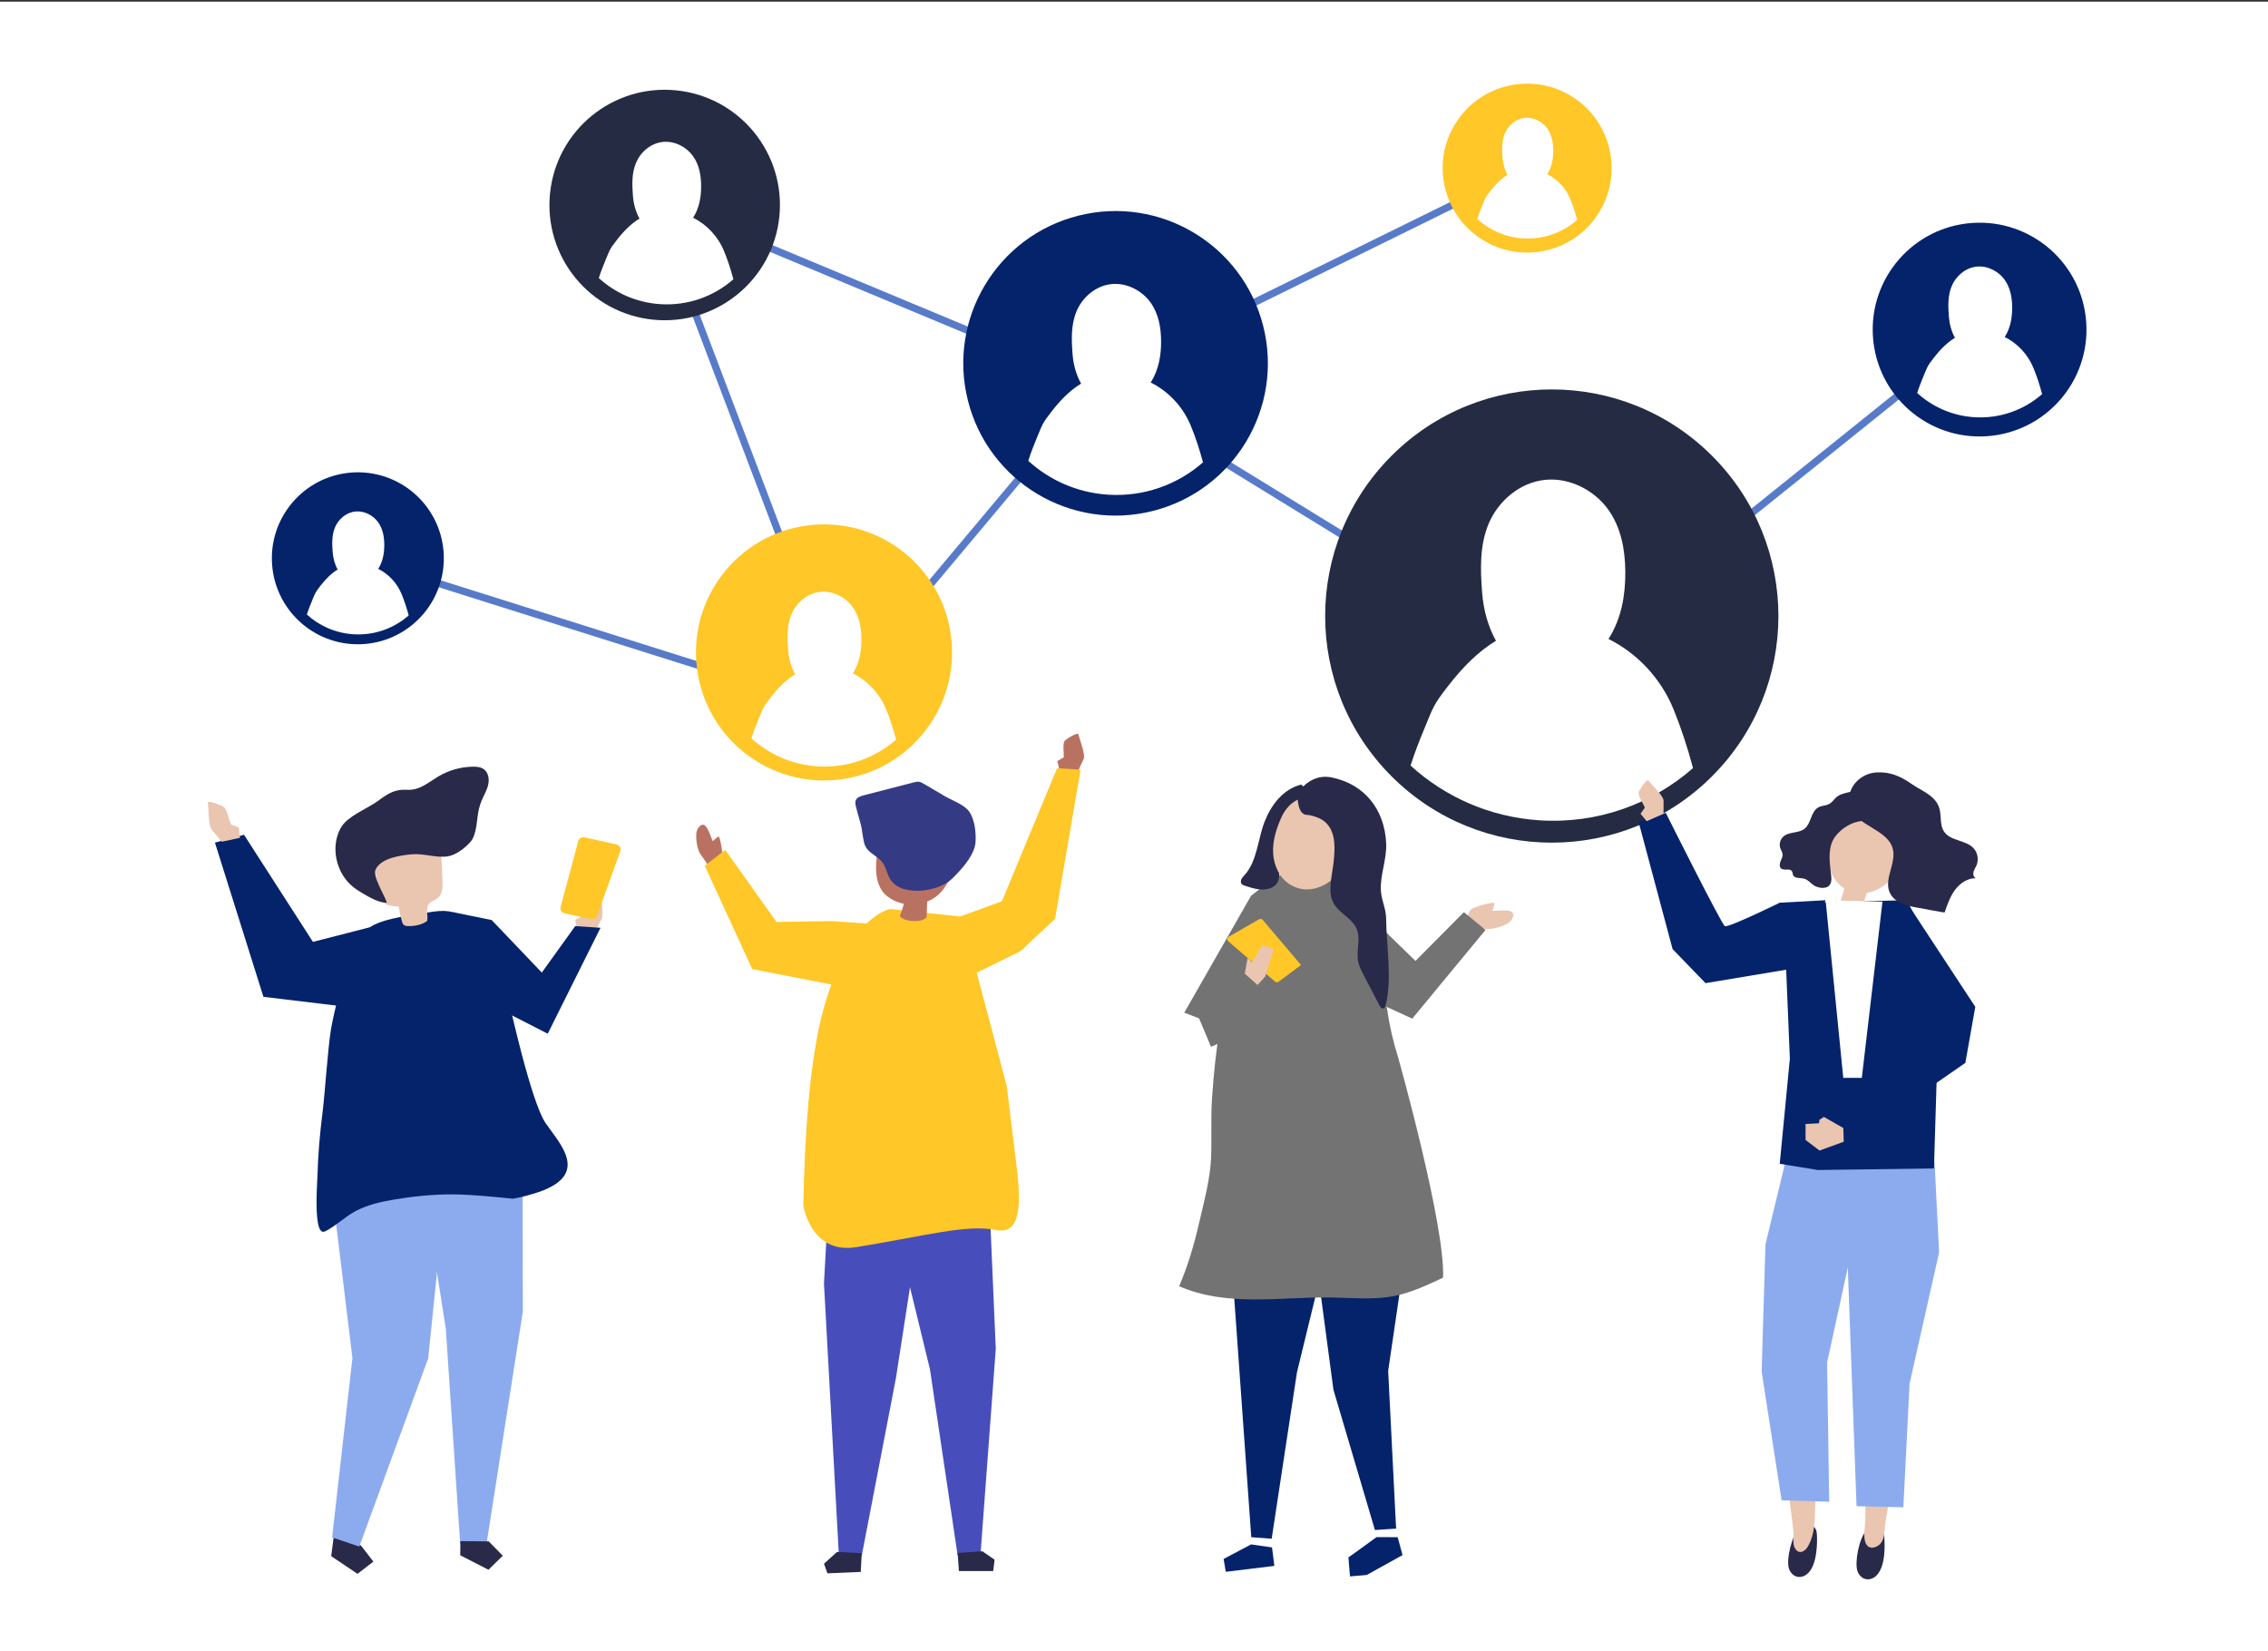 <svg width="250" height="182" viewBox="0 0 250 182" fill="none" xmlns="http://www.w3.org/2000/svg">
<rect x="0" y="0" width="250" height="182" fill="#333333" stroke="none"/>
<g clip-path="url(#clip0_833_11757)">
<path d="M250 0.182H0V182H250V0.182Z" fill="white"/>
<path d="M144.435 135.107L155.934 131.248L153.017 151.116L153.884 168.353L153.917 168.468L153.89 168.471L153.892 168.508L151.641 168.658L151.64 168.656L151.557 168.663L146.983 153.196L144.798 136.798L144.435 135.107Z" fill="#04236B"/>
<path d="M151.735 169.445L154.064 169.453L154.603 171.434L154.543 171.45L154.558 171.452L150.644 173.623L148.808 173.774L148.636 171.676L149.14 171.328L151.735 169.445Z" fill="#04236B"/>
<path d="M135.489 135.227L137.927 169.456L140.176 169.623L142.967 151.258L147.416 133.016L135.489 135.227Z" fill="#04236B"/>
<path d="M137.91 170.248L134.878 171.854L135.117 173.27L140.471 172.619L140.216 170.582L137.91 170.248Z" fill="#04236B"/>
<path d="M159.07 140.847C159.31 135.06 154.142 116.66 154.142 116.66L154.143 116.659C153.596 114.93 153.179 113.172 152.93 111.408C152.752 110.153 148.99 95.887 149.24 95.869C146.649 96.058 141.653 95.446 139.734 97.286C139.679 97.338 139.627 97.393 139.577 97.45C138.081 99.156 137.304 102.611 136.597 104.737C135.667 107.531 134.953 110.395 134.466 113.298C134.039 115.837 133.787 118.401 133.607 120.968C133.454 123.174 133.576 125.368 133.501 127.539C133.417 129.942 132.697 132.547 132.159 134.885C131.618 137.239 130.93 139.566 129.979 141.789C132.552 142.928 135.417 143.235 138.23 143.246C141.043 143.257 143.852 142.985 146.665 143.028C149.043 143.065 151.451 143.324 153.782 142.847C155.635 142.468 157.346 141.643 159.07 140.847Z" fill="#737373"/>
<path d="M163.749 102.392C164.426 102.518 166.19 102.046 166.595 101.424C167.53 99.987 165.311 100.429 164.51 100.41C164.602 100.132 164.699 99.865 164.734 99.58C164.767 99.319 162.386 99.997 162.157 100.247C161.606 100.846 161.857 101.298 161.907 102.054C162.522 102.152 163.136 102.277 163.749 102.392Z" fill="#EAC5B0"/>
<path d="M145.935 107.817L155.672 112.291L163.745 102.513L161.364 100.551L156.027 105.927L149.591 99.672L143.46 99.937L145.935 107.817Z" fill="#737373"/>
<path d="M139.578 97.449L137.909 98.738L130.541 111.633L135.673 113.606L138.699 102.422L140.015 99.528L139.578 97.449Z" fill="#737373"/>
<path d="M143.411 106.381L139.189 101.404C139.092 101.288 138.925 101.259 138.794 101.334L135.443 103.255C135.255 103.362 135.23 103.623 135.394 103.764L140.544 108.21C140.644 108.297 140.789 108.311 140.905 108.245L143.411 106.381Z" fill="#FFC727"/>
<path d="M139.465 107.654L140.401 104.627L139.125 104.17L138.024 106.102L137.521 105.605L137.035 108.294L138.298 108.948L139.465 107.654Z" fill="#EAC5B0"/>
<path d="M136.997 107.145C135.578 108.39 134.139 109.619 132.82 110.97C132.223 111.58 131.426 111.309 131.775 111.309L133.485 115.388C135.672 114.659 137.134 112.225 138.983 108.907C138.321 108.32 137.659 107.732 136.997 107.145Z" fill="#737373"/>
<path d="M145.033 89.482C143.715 89.526 141.971 90.388 141.461 91.696C141.215 92.326 141.338 92.958 141.049 93.622C140.483 94.933 141.836 97.188 140.061 97.894C139.148 98.257 138.122 97.944 137.192 97.629C137.079 97.591 136.961 97.55 136.88 97.462C136.747 97.318 136.756 97.087 136.841 96.91C136.925 96.733 137.071 96.595 137.202 96.449C138.576 94.927 138.663 92.464 139.384 90.605C140.105 88.75 141.42 86.99 143.438 86.484C144.295 87.239 144.846 87.996 144.918 89.135L145.033 89.482Z" fill="#292949"/>
<path d="M142.199 97.507C141.042 96.796 140.41 95.418 140.337 94.062C140.263 92.706 140.679 91.368 141.234 90.129C143.081 86.006 148.298 88.038 149.012 91.904C149.634 95.273 145.562 99.575 142.199 97.507Z" fill="#EAC5B0"/>
<path d="M148.134 100.806C147.584 100.34 147.048 99.857 146.801 99.101C146.402 97.88 146.903 96.147 147.018 94.903C147.14 93.592 147.232 92.157 146.48 91.076C145.99 90.369 145.299 90.093 144.502 89.891C143.956 89.752 143.886 89.954 143.492 89.55C143.19 89.241 143.046 88.496 143.057 88.083C143.076 87.387 143.508 86.75 144.069 86.337C144.932 85.701 145.825 85.495 146.848 85.713C150.436 86.478 152.615 89.229 152.797 92.955C152.884 94.745 152.084 96.527 152.219 98.263C152.302 99.334 152.783 100.148 152.791 101.27C152.811 104.181 153.499 108.061 152.711 110.879C152.682 110.984 152.641 111.098 152.546 111.149C152.352 111.253 152.152 111.023 152.051 110.827C151.458 109.684 150.865 108.54 150.273 107.397C150.04 106.948 149.805 106.492 149.705 105.996C149.456 104.762 150.061 103.385 149.482 102.267C149.166 101.657 148.644 101.239 148.134 100.806Z" fill="#292949"/>
<path d="M120.704 42.147L91.992 76.4L92.602 76.912L121.314 42.658L120.704 42.147Z" fill="#587BC9"/>
<path d="M39.556 61.126L39.316 61.885L92.077 78.526L92.316 77.766L39.556 61.126Z" fill="#587BC9"/>
<path d="M40.218 70.99C45.435 70.563 49.318 65.987 48.891 60.77C48.464 55.553 43.889 51.671 38.672 52.098C33.455 52.525 29.572 57.1 29.999 62.317C30.426 67.534 35.001 71.417 40.218 70.99Z" fill="#04236B"/>
<path d="M72.367 22.163L71.623 22.445L91.969 76.043L92.714 75.76L72.367 22.163Z" fill="#587BC9"/>
<path d="M73.106 22L72.8 22.734L120.853 42.768L121.159 42.033L73.106 22Z" fill="#587BC9"/>
<path d="M168.174 18.175L119.824 41.978L120.176 42.693L168.526 18.889L168.174 18.175Z" fill="#587BC9"/>
<path d="M121.215 42.062L120.798 42.74L171.625 73.986L172.042 73.308L121.215 42.062Z" fill="#587BC9"/>
<path d="M217.964 36.057L171.581 73.33L172.08 73.951L218.462 36.678L217.964 36.057Z" fill="#587BC9"/>
<path d="M127.061 56.33C136.052 54.07 141.508 44.95 139.248 35.959C136.987 26.969 127.867 21.513 118.876 23.773C109.886 26.033 104.43 35.154 106.69 44.144C108.95 53.135 118.071 58.59 127.061 56.33Z" fill="#04236B"/>
<path d="M219.004 48.087C225.497 47.648 230.404 42.029 229.964 35.536C229.525 29.044 223.906 24.137 217.414 24.576C210.921 25.015 206.014 30.634 206.454 37.127C206.893 43.619 212.512 48.526 219.004 48.087Z" fill="#04236B"/>
<path d="M85.906 23.886C86.617 16.907 81.535 10.672 74.555 9.961C67.575 9.251 61.34 14.333 60.63 21.313C59.919 28.293 65.001 34.527 71.981 35.238C78.961 35.949 85.196 30.866 85.906 23.886Z" fill="#252B42"/>
<path d="M176.219 23.491C178.957 19.138 177.649 13.389 173.296 10.651C168.943 7.912 163.194 9.221 160.456 13.574C157.717 17.926 159.026 23.675 163.379 26.414C167.731 29.152 173.48 27.843 176.219 23.491Z" fill="#FFC727"/>
<path d="M188.717 85.575C198.472 75.819 198.472 60.002 188.717 50.246C178.961 40.49 163.144 40.49 153.388 50.246C143.632 60.002 143.632 75.819 153.388 85.575C163.144 95.33 178.961 95.33 188.717 85.575Z" fill="#252B42"/>
<path d="M92.634 85.918C100.365 84.922 105.824 77.847 104.828 70.117C103.832 62.386 96.757 56.927 89.027 57.923C81.296 58.919 75.837 65.993 76.833 73.724C77.829 81.455 84.903 86.914 92.634 85.918Z" fill="#FFC727"/>
<path d="M118.839 84.974C118.839 84.974 119.444 83.683 119.453 83.662C119.678 83.184 118.996 81.501 118.878 80.957C118.81 80.646 117.423 81.519 117.317 81.72C117.135 82.065 117.29 83.056 117.258 83.487L116.543 83.899L116.802 84.925L118.839 84.974Z" fill="#B97262"/>
<path d="M109.191 135.39L109.764 148.694L108.083 171.317L105.566 171.496L102.509 150.949L98.28 133.562L109.191 135.39Z" fill="#474EBB"/>
<path d="M105.701 173.185H109.478L109.635 171.937L108.28 171.002L105.56 171.195L105.701 173.185Z" fill="#292949"/>
<path d="M91.378 131.433L90.826 141.49L92.465 171.393L94.984 171.518L98.76 151.906L102.09 130.398L91.378 131.433Z" fill="#474EBB"/>
<path d="M94.882 173.282L91.204 173.436L90.83 172.376L92.26 171.082L94.985 171.218L94.882 173.282Z" fill="#292949"/>
<path d="M106.028 101.053L98.166 100.211C98.166 100.211 93.792 100.678 90.824 111.065C89.173 116.844 88.671 125.948 88.55 132.89C88.736 133.88 89.814 138.217 94.376 137.481C102.209 136.218 106.378 134.954 109.789 135.586C112.695 136.218 112.449 132.217 112.13 129.164L110.972 119.717L106.028 101.053Z" fill="#FFC727"/>
<path d="M104.509 91.267C102.527 90.83 100.488 90.439 98.504 90.832C98.07 90.918 97.603 91.069 97.368 91.444C97.276 91.589 97.228 91.757 97.183 91.923C96.683 93.784 96.047 96.542 97.272 98.256C97.506 98.583 97.82 98.843 98.157 99.054C98.608 99.335 99.107 99.527 99.623 99.629C99.516 100.091 99.368 100.545 99.179 100.98C99.633 101.664 101.749 101.746 102.14 101.09C102.162 100.523 102.184 99.955 102.206 99.388C102.464 99.284 102.713 99.157 102.946 99.004C103.851 98.408 104.446 97.504 104.793 96.493C105.169 95.392 105.7 94.345 106.044 93.222C106.17 92.814 106.268 92.347 106.053 91.977C105.824 91.584 105.33 91.45 104.886 91.351C104.76 91.323 104.635 91.295 104.509 91.267Z" fill="#B97262"/>
<path d="M105.377 96.434C106.329 95.457 107.443 94.09 107.53 92.848C107.601 91.821 107.459 90.421 106.883 89.534C106.345 88.705 104.969 88.249 104.15 87.768C103.379 87.315 102.607 86.862 101.836 86.408C101.675 86.314 101.51 86.218 101.327 86.186C101.11 86.148 100.889 86.204 100.676 86.259C98.852 86.731 97.028 87.202 95.205 87.673C94.855 87.763 94.455 87.896 94.326 88.234C94.248 88.44 94.294 88.669 94.341 88.884C94.548 89.831 94.946 90.799 95.044 91.758C95.195 92.515 95.166 93.193 95.72 93.746C96.241 94.267 96.934 94.552 97.35 95.19C97.651 95.65 97.767 96.205 98.003 96.702C99.07 98.954 103.394 98.354 104.891 96.917C105.043 96.77 105.208 96.609 105.377 96.434Z" fill="#353A85"/>
<path d="M102.97 102.084L110.441 99.351L116.522 84.688L119.111 84.842L116.299 101.291L112.494 104.846L101.604 110.211L102.97 102.084Z" fill="#FFC727"/>
<path d="M77.185 94.123C76.82 93.6 76.546 91.933 76.916 91.355C77.771 90.018 78.244 92.058 78.566 92.726C78.765 92.543 78.953 92.359 79.179 92.221C79.387 92.094 79.723 94.36 79.6 94.648C79.305 95.341 78.828 95.301 78.171 95.548C77.855 95.067 77.515 94.597 77.185 94.123Z" fill="#B97262"/>
<path d="M94.898 109.164L82.919 106.83L77.688 95.44L79.941 93.686L85.59 101.629L91.724 101.537L97.388 101.939L94.898 109.164Z" fill="#FFC727"/>
<path d="M65.649 102.585C65.649 102.585 66.311 101.323 66.322 101.303C66.567 100.834 66.237 98.296 66.144 97.747C66.09 97.433 64.39 99.069 64.275 99.266C64.078 99.602 64.187 100.599 64.136 101.028L63.403 101.407L63.615 102.444L65.649 102.585Z" fill="#EAC5B0"/>
<path d="M36.708 169.997L36.509 171.547L39.409 173.495L41.159 172.145L39.808 170.396L36.907 168.447L36.708 169.997Z" fill="#292949"/>
<path d="M36.611 169.476L38.848 149.71L36.156 127.582L36.761 122.875L48.782 122.418L49.216 130.079L47.198 149.74L39.606 170.486L36.611 169.476Z" fill="#8CABEF"/>
<path d="M49.91 100.549L54.199 101.425L59.722 107.211L63.403 102.092L66.195 102.275L60.377 113.951L53.068 110.212L49.91 100.549Z" fill="#04236B"/>
<path d="M57.602 124.634L57.634 144.581L53.619 170.259L50.729 170.23L49.141 146.484L45.423 122.717L57.602 124.634Z" fill="#8CABEF"/>
<path d="M50.733 171.449L53.843 173.043L55.421 171.496L53.874 169.918L50.749 169.887L50.733 171.449Z" fill="#292949"/>
<path d="M34.912 131.417C34.94 130.553 34.988 129.832 34.995 129.574C35.056 127.255 35.263 124.941 35.553 122.639C35.814 120.576 36.142 115.454 36.495 113.404C36.786 111.711 37.802 107.485 38.536 105.915C40.361 102.01 39.798 101.649 47.816 100.49C51.33 99.982 52.16 102.172 55.033 104.69C55.316 104.938 55.301 106.417 55.367 106.809C55.482 107.499 55.606 108.187 55.749 108.872C55.86 109.411 55.984 109.948 56.122 110.481L56.122 110.481C56.122 110.481 58.534 121.456 60.128 123.787C61.723 126.118 65.018 129.377 59.507 131.367C58.53 131.682 57.547 131.983 56.53 132.144C56.53 132.144 52.022 131.643 49.704 131.66C47.569 131.676 45.425 131.892 43.327 132.254C41.923 132.488 40.491 132.829 39.235 133.485C38.037 134.111 37.173 135.031 35.957 135.679C35.842 135.741 35.716 135.804 35.585 135.786C34.887 135.689 34.854 133.237 34.912 131.417Z" fill="#04236B"/>
<path d="M47.095 101.5C46.767 101.81 45.876 102.159 44.809 102.079C44.594 102.063 44.408 101.917 44.347 101.711C44.177 101.13 44.046 100.538 43.955 99.94C43.164 99.908 42.223 99.785 41.869 99.076C41.758 98.853 41.724 98.601 41.693 98.353C41.562 97.33 41.432 96.307 41.301 95.285C41.256 94.931 41.211 94.566 41.306 94.222C41.471 93.618 42.025 93.207 42.583 92.923C44.007 92.2 45.746 92.022 47.215 92.649C47.606 92.816 47.983 93.044 48.238 93.385C48.63 93.91 48.672 94.609 48.699 95.264C48.724 95.868 48.749 96.472 48.774 97.077C48.803 97.772 48.784 98.578 48.238 99.01C47.948 99.239 47.548 99.321 47.309 99.602C46.886 100.097 47.197 100.857 47.095 101.5Z" fill="#EAC5B0"/>
<path d="M52.8 89.147C52.873 88.859 52.96 88.576 53.071 88.302C53.31 87.708 53.66 87.155 53.808 86.531C53.956 85.908 53.846 85.159 53.324 84.788C52.987 84.548 52.55 84.511 52.136 84.516C50.774 84.532 49.419 84.921 48.256 85.63C47.148 86.306 46.228 87.143 44.88 87.063C43.612 86.987 42.844 87.413 41.787 88.201C40.642 89.055 38.95 89.694 37.985 90.699C37.582 91.118 37.325 91.66 37.166 92.22C36.615 94.159 37.295 96.391 38.832 97.694C39.177 97.987 39.558 98.234 39.949 98.462C40.757 98.933 41.732 99.522 42.642 99.51C42.432 98.757 41.029 96.613 41.414 95.825C42.026 94.575 44.187 94.281 45.388 94.174C46.699 94.056 48.064 94.591 49.342 94.402C50.261 94.266 51.249 93.491 51.856 92.808C52.605 91.964 52.532 90.198 52.8 89.147Z" fill="#292949"/>
<path d="M40.803 102.209L34.494 103.829L26.898 92.022L23.692 92.887L29.037 109.885L41.334 111.365L40.803 102.209Z" fill="#04236B"/>
<path d="M62.236 100.678L65.144 101.315C65.429 101.377 65.716 101.218 65.815 100.944L68.367 93.85C68.486 93.52 68.288 93.161 67.946 93.085L64.43 92.307C64.126 92.24 63.823 92.423 63.743 92.723L61.798 99.96C61.712 100.28 61.911 100.608 62.236 100.678Z" fill="#FFC727"/>
<path d="M24.457 92.79C24.457 92.79 23.378 91.521 23.361 91.501C22.96 91.03 23.002 89.101 22.915 88.495C22.865 88.15 24.559 88.824 24.739 89.02C25.047 89.355 25.267 90.446 25.459 90.902L26.318 91.208L26.447 92.356L24.457 92.79Z" fill="#EAC5B0"/>
<path d="M38.951 69.918C41.27 70.067 43.431 69.263 45.05 67.842C44.837 67.04 44.58 66.255 44.28 65.517C43.775 64.273 42.835 63.281 41.689 62.709C41.698 62.695 41.709 62.682 41.718 62.668C42.215 61.868 42.366 60.938 42.359 60.032C42.352 59.17 42.197 58.282 41.671 57.556C41.145 56.829 40.188 56.295 39.2 56.385C38.141 56.48 37.288 57.264 36.925 58.137C36.563 59.011 36.6 59.964 36.671 60.887C36.722 61.549 36.904 62.221 37.22 62.782C36.523 63.203 35.906 63.82 35.316 64.581C34.713 65.359 34.738 65.395 34.358 66.313C34.172 66.764 33.986 67.231 33.826 67.743C35.19 68.985 36.968 69.79 38.951 69.918Z" fill="white"/>
<path d="M72.782 33.529C75.847 33.726 78.703 32.663 80.842 30.785C80.561 29.726 80.221 28.688 79.825 27.713C79.157 26.068 77.915 24.757 76.4 24.001C76.412 23.982 76.426 23.965 76.438 23.947C77.095 22.889 77.296 21.661 77.285 20.463C77.276 19.324 77.071 18.15 76.376 17.189C75.681 16.229 74.415 15.524 73.111 15.642C71.71 15.768 70.583 16.804 70.103 17.958C69.625 19.112 69.673 20.372 69.767 21.592C69.835 22.467 70.075 23.356 70.492 24.097C69.571 24.653 68.755 25.469 67.976 26.475C67.179 27.504 67.212 27.552 66.71 28.764C66.464 29.36 66.219 29.977 66.007 30.655C67.81 32.296 70.16 33.361 72.782 33.529Z" fill="white"/>
<path d="M90.112 84.477C93.409 84.689 96.48 83.545 98.781 81.525C98.479 80.385 98.113 79.27 97.687 78.221C96.969 76.452 95.633 75.043 94.004 74.229C94.017 74.209 94.032 74.19 94.045 74.17C94.752 73.033 94.967 71.712 94.956 70.424C94.946 69.198 94.725 67.936 93.978 66.903C93.231 65.87 91.87 65.112 90.466 65.239C88.96 65.375 87.748 66.489 87.232 67.73C86.717 68.971 86.769 70.326 86.871 71.638C86.944 72.58 87.202 73.535 87.65 74.333C86.659 74.931 85.782 75.808 84.944 76.89C84.087 77.996 84.122 78.048 83.582 79.352C83.317 79.993 83.054 80.656 82.826 81.385C84.765 83.15 87.293 84.296 90.112 84.477Z" fill="white"/>
<path d="M217.621 45.991C220.466 46.173 223.116 45.187 225.102 43.444C224.842 42.46 224.526 41.497 224.158 40.592C223.538 39.065 222.385 37.849 220.979 37.146C220.99 37.129 221.004 37.113 221.014 37.096C221.625 36.114 221.81 34.974 221.801 33.862C221.792 32.805 221.602 31.715 220.957 30.823C220.312 29.932 219.137 29.278 217.926 29.387C216.625 29.504 215.579 30.466 215.134 31.537C214.69 32.608 214.735 33.778 214.822 34.91C214.886 35.723 215.108 36.547 215.495 37.236C214.64 37.752 213.883 38.509 213.16 39.443C212.42 40.397 212.451 40.442 211.985 41.567C211.756 42.121 211.529 42.693 211.332 43.323C213.006 44.846 215.187 45.834 217.621 45.991Z" fill="white"/>
<path d="M122.141 54.532C126.12 54.788 129.827 53.408 132.604 50.97C132.239 49.594 131.798 48.248 131.283 46.981C130.417 44.847 128.804 43.145 126.837 42.163C126.853 42.139 126.872 42.117 126.887 42.092C127.74 40.72 128 39.125 127.987 37.571C127.974 36.091 127.708 34.568 126.806 33.321C125.904 32.074 124.261 31.159 122.567 31.312C120.749 31.476 119.285 32.82 118.663 34.319C118.042 35.817 118.105 37.452 118.227 39.036C118.315 40.172 118.627 41.325 119.168 42.288C117.972 43.01 116.914 44.069 115.903 45.375C114.868 46.71 114.91 46.772 114.259 48.346C113.939 49.12 113.621 49.921 113.346 50.801C115.687 52.931 118.737 54.314 122.141 54.532Z" fill="white"/>
<path d="M167.866 26.276C170.143 26.422 172.264 25.633 173.853 24.238C173.644 23.451 173.391 22.68 173.097 21.956C172.601 20.734 171.678 19.761 170.553 19.199C170.562 19.185 170.573 19.172 170.582 19.158C171.07 18.373 171.219 17.46 171.211 16.571C171.204 15.725 171.052 14.853 170.536 14.14C170.02 13.426 169.079 12.902 168.11 12.99C167.07 13.084 166.233 13.853 165.877 14.71C165.521 15.568 165.557 16.503 165.627 17.41C165.678 18.06 165.856 18.72 166.166 19.271C165.481 19.684 164.876 20.29 164.297 21.037C163.705 21.801 163.729 21.836 163.356 22.737C163.173 23.18 162.991 23.638 162.834 24.141C164.173 25.36 165.919 26.151 167.866 26.276Z" fill="white"/>
<path d="M169.705 90.429C176.138 90.842 182.13 88.611 186.62 84.67C186.03 82.446 185.317 80.269 184.485 78.222C183.085 74.771 180.477 72.02 177.297 70.433C177.323 70.394 177.354 70.358 177.378 70.319C178.758 68.1 179.177 65.521 179.156 63.009C179.136 60.617 178.706 58.155 177.248 56.138C175.79 54.122 173.133 52.643 170.395 52.89C167.455 53.156 165.09 55.329 164.084 57.752C163.079 60.174 163.18 62.818 163.379 65.378C163.522 67.215 164.025 69.079 164.9 70.636C162.967 71.803 161.255 73.515 159.62 75.625C157.948 77.784 158.017 77.885 156.963 80.429C156.446 81.68 155.932 82.975 155.487 84.398C159.271 87.841 164.202 90.075 169.705 90.429Z" fill="white"/>
<path d="M205.789 168.621C206.066 168.315 206.389 168.149 206.755 168.207C207.106 168.262 207.422 168.5 207.567 168.818C207.665 169.035 207.686 169.277 207.706 169.514C207.807 170.739 207.798 173.648 206.166 174.067C205.48 174.242 204.912 173.755 204.729 173.139C204.454 172.211 204.862 169.641 205.789 168.621Z" fill="#292949"/>
<path d="M205.208 150.139L205.293 157.612C205.194 160.931 205.712 164.269 205.613 167.588C205.59 168.352 205.391 169.157 205.583 169.913C205.772 170.653 206.373 170.784 206.99 170.41C207.817 169.908 207.684 168.735 207.822 167.88C208.2 165.529 208.644 163.189 209.039 160.842C209.233 159.69 208.833 158.078 208.921 156.913C208.921 156.912 210.128 150.65 210.128 150.65L205.208 150.139Z" fill="#EAC5B0"/>
<path d="M213.747 138.063L210.495 152.511L209.804 166.155L204.646 166.039L203.244 127.875L213.242 128.057L213.747 138.063Z" fill="#8CABEF"/>
<path d="M198.413 168.349C198.702 168.06 199.032 167.913 199.394 167.992C199.741 168.068 200.046 168.325 200.176 168.652C200.265 168.875 200.276 169.118 200.285 169.356C200.334 170.588 200.2 173.499 198.556 173.822C197.865 173.957 197.32 173.436 197.164 172.809C196.928 171.864 197.445 169.316 198.413 168.349Z" fill="#292949"/>
<path d="M201.131 151.188L200.693 158.648C200.657 160.722 200.381 162.779 200.166 164.839C199.967 166.752 200.277 168.744 199.278 170.484C198.964 171.029 198.33 171.393 197.888 170.73C197.546 170.219 197.749 169.367 197.684 168.787C197.416 166.422 197.083 164.064 196.799 161.7C196.66 160.541 197.135 158.949 197.103 157.781C197.103 157.78 196.192 151.469 196.192 151.469L201.131 151.188Z" fill="#EAC5B0"/>
<path d="M194.604 137.18L194.185 151.205L196.386 165.387L201.632 165.544L201.4 150.195L204.176 137.466L205.108 129.134L196.784 128.152L194.604 137.18Z" fill="#8CABEF"/>
<path d="M201.189 99.45L210.157 99.236L215.356 108.906L213.508 117.964L213.179 128.803L200.387 128.978L196.178 128.294L197.295 116.713L196.655 101.242L201.189 99.45Z" fill="#04236B"/>
<path d="M210.455 99.902L217.735 110.99L216.64 117.167L205.366 124.978L203.244 123.123L210.782 113.594L210.489 107.573L210.455 99.902Z" fill="#04236B"/>
<path d="M202.365 91.082C204.13 87.319 209.132 89.34 209.82 92.934C210.269 95.278 208.199 98.035 205.776 98.433C205.756 98.522 205.497 99.285 205.489 99.356C205.449 99.72 205.365 100.074 205.272 100.432C205.237 100.566 203.221 99.948 202.997 99.878C202.918 99.854 202.831 99.823 202.795 99.751C202.726 99.612 203.144 98.566 203.174 98.424C203.211 98.256 203.247 98.088 203.283 97.921C202.184 97.23 201.582 95.945 201.509 94.695C201.437 93.439 201.834 92.213 202.365 91.082Z" fill="#EAC5B0"/>
<path d="M206.112 87.912C206.358 88.223 206.425 88.626 206.464 89.011C206.487 89.241 206.503 89.478 206.431 89.695C206.144 90.562 205.269 90.42 204.558 90.633C203.68 90.895 202.887 91.466 202.337 92.163C201.475 93.255 201.643 94.797 201.802 96.121C201.858 96.587 201.997 97.287 201.6 97.654C201.197 98.028 200.375 97.875 199.969 97.617C199.597 97.38 199.313 96.987 198.89 96.868C198.442 96.743 197.804 96.877 197.637 96.435C197.59 96.313 197.6 96.17 197.537 96.055C197.324 95.667 196.652 96.022 196.324 95.729C196.122 95.55 196.16 95.217 196.262 94.961C196.364 94.706 196.517 94.452 196.495 94.178C196.475 93.943 196.329 93.743 196.249 93.523C196.09 93.087 196.219 92.555 196.558 92.238C197.19 91.648 198.264 91.889 198.932 91.343C199.28 91.058 199.45 90.612 199.614 90.189C199.778 89.767 199.968 89.324 200.335 89.065C200.788 88.746 201.379 88.872 201.834 88.485C202.101 88.257 202.297 87.944 202.59 87.752C202.976 87.5 203.695 87.351 204.152 87.25C204.878 87.09 205.645 87.324 206.112 87.912Z" fill="#292949"/>
<path d="M208.703 94.501C208.588 95.79 207.799 97.111 208.27 98.307C208.745 99.514 210.213 99.881 211.477 100.077C211.685 100.11 214.341 100.63 214.358 100.581C214.655 99.707 214.961 98.815 215.514 98.079C216.067 97.343 216.92 96.775 217.823 96.816C217.569 96.743 217.473 96.412 217.531 96.149C217.59 95.885 217.754 95.659 217.862 95.411C218.126 94.802 218.014 94.046 217.587 93.552C216.734 92.565 214.975 92.747 214.271 91.644C213.835 90.96 213.993 90.054 213.812 89.257C213.461 87.715 211.867 87.229 210.724 86.427C209.516 85.58 208.349 85.061 206.841 85.148C204.971 85.256 203.404 86.979 203.923 88.815C204.588 91.17 208.242 91.367 208.675 93.733C208.722 93.986 208.726 94.243 208.703 94.501Z" fill="#292949"/>
<path d="M207.504 99.399L205.227 118.818H203.182L201.234 99.236L207.504 99.399Z" fill="white"/>
<path d="M203.187 124.348L203.235 125.861L200.565 126.833L199.027 125.667L199.025 123.906L200.511 123.823L200.558 123.436L201.044 123.123L203.187 124.348Z" fill="#EAC5B0"/>
<path d="M201.235 99.236L196.178 99.511C196.178 99.511 190.502 102.302 190.127 102.092C189.751 101.883 183.618 89.603 183.618 89.603L180.614 90.579L184.369 104.625L187.999 108.378L198.262 106.67L201.235 99.236Z" fill="#04236B"/>
<path d="M183.373 89.707C183.373 89.707 183.373 88.281 183.373 88.258C183.373 87.73 182.043 86.495 181.704 86.052C181.511 85.799 180.625 87.178 180.615 87.406C180.596 87.795 181.157 88.627 181.311 89.031L180.838 89.706L181.507 90.526L183.373 89.707Z" fill="#EAC5B0"/>
</g>
<defs>
<clipPath id="clip0_833_11757">
<rect width="250" height="181.818" fill="white" transform="translate(0 0.182)"/>
</clipPath>
</defs>
</svg>

